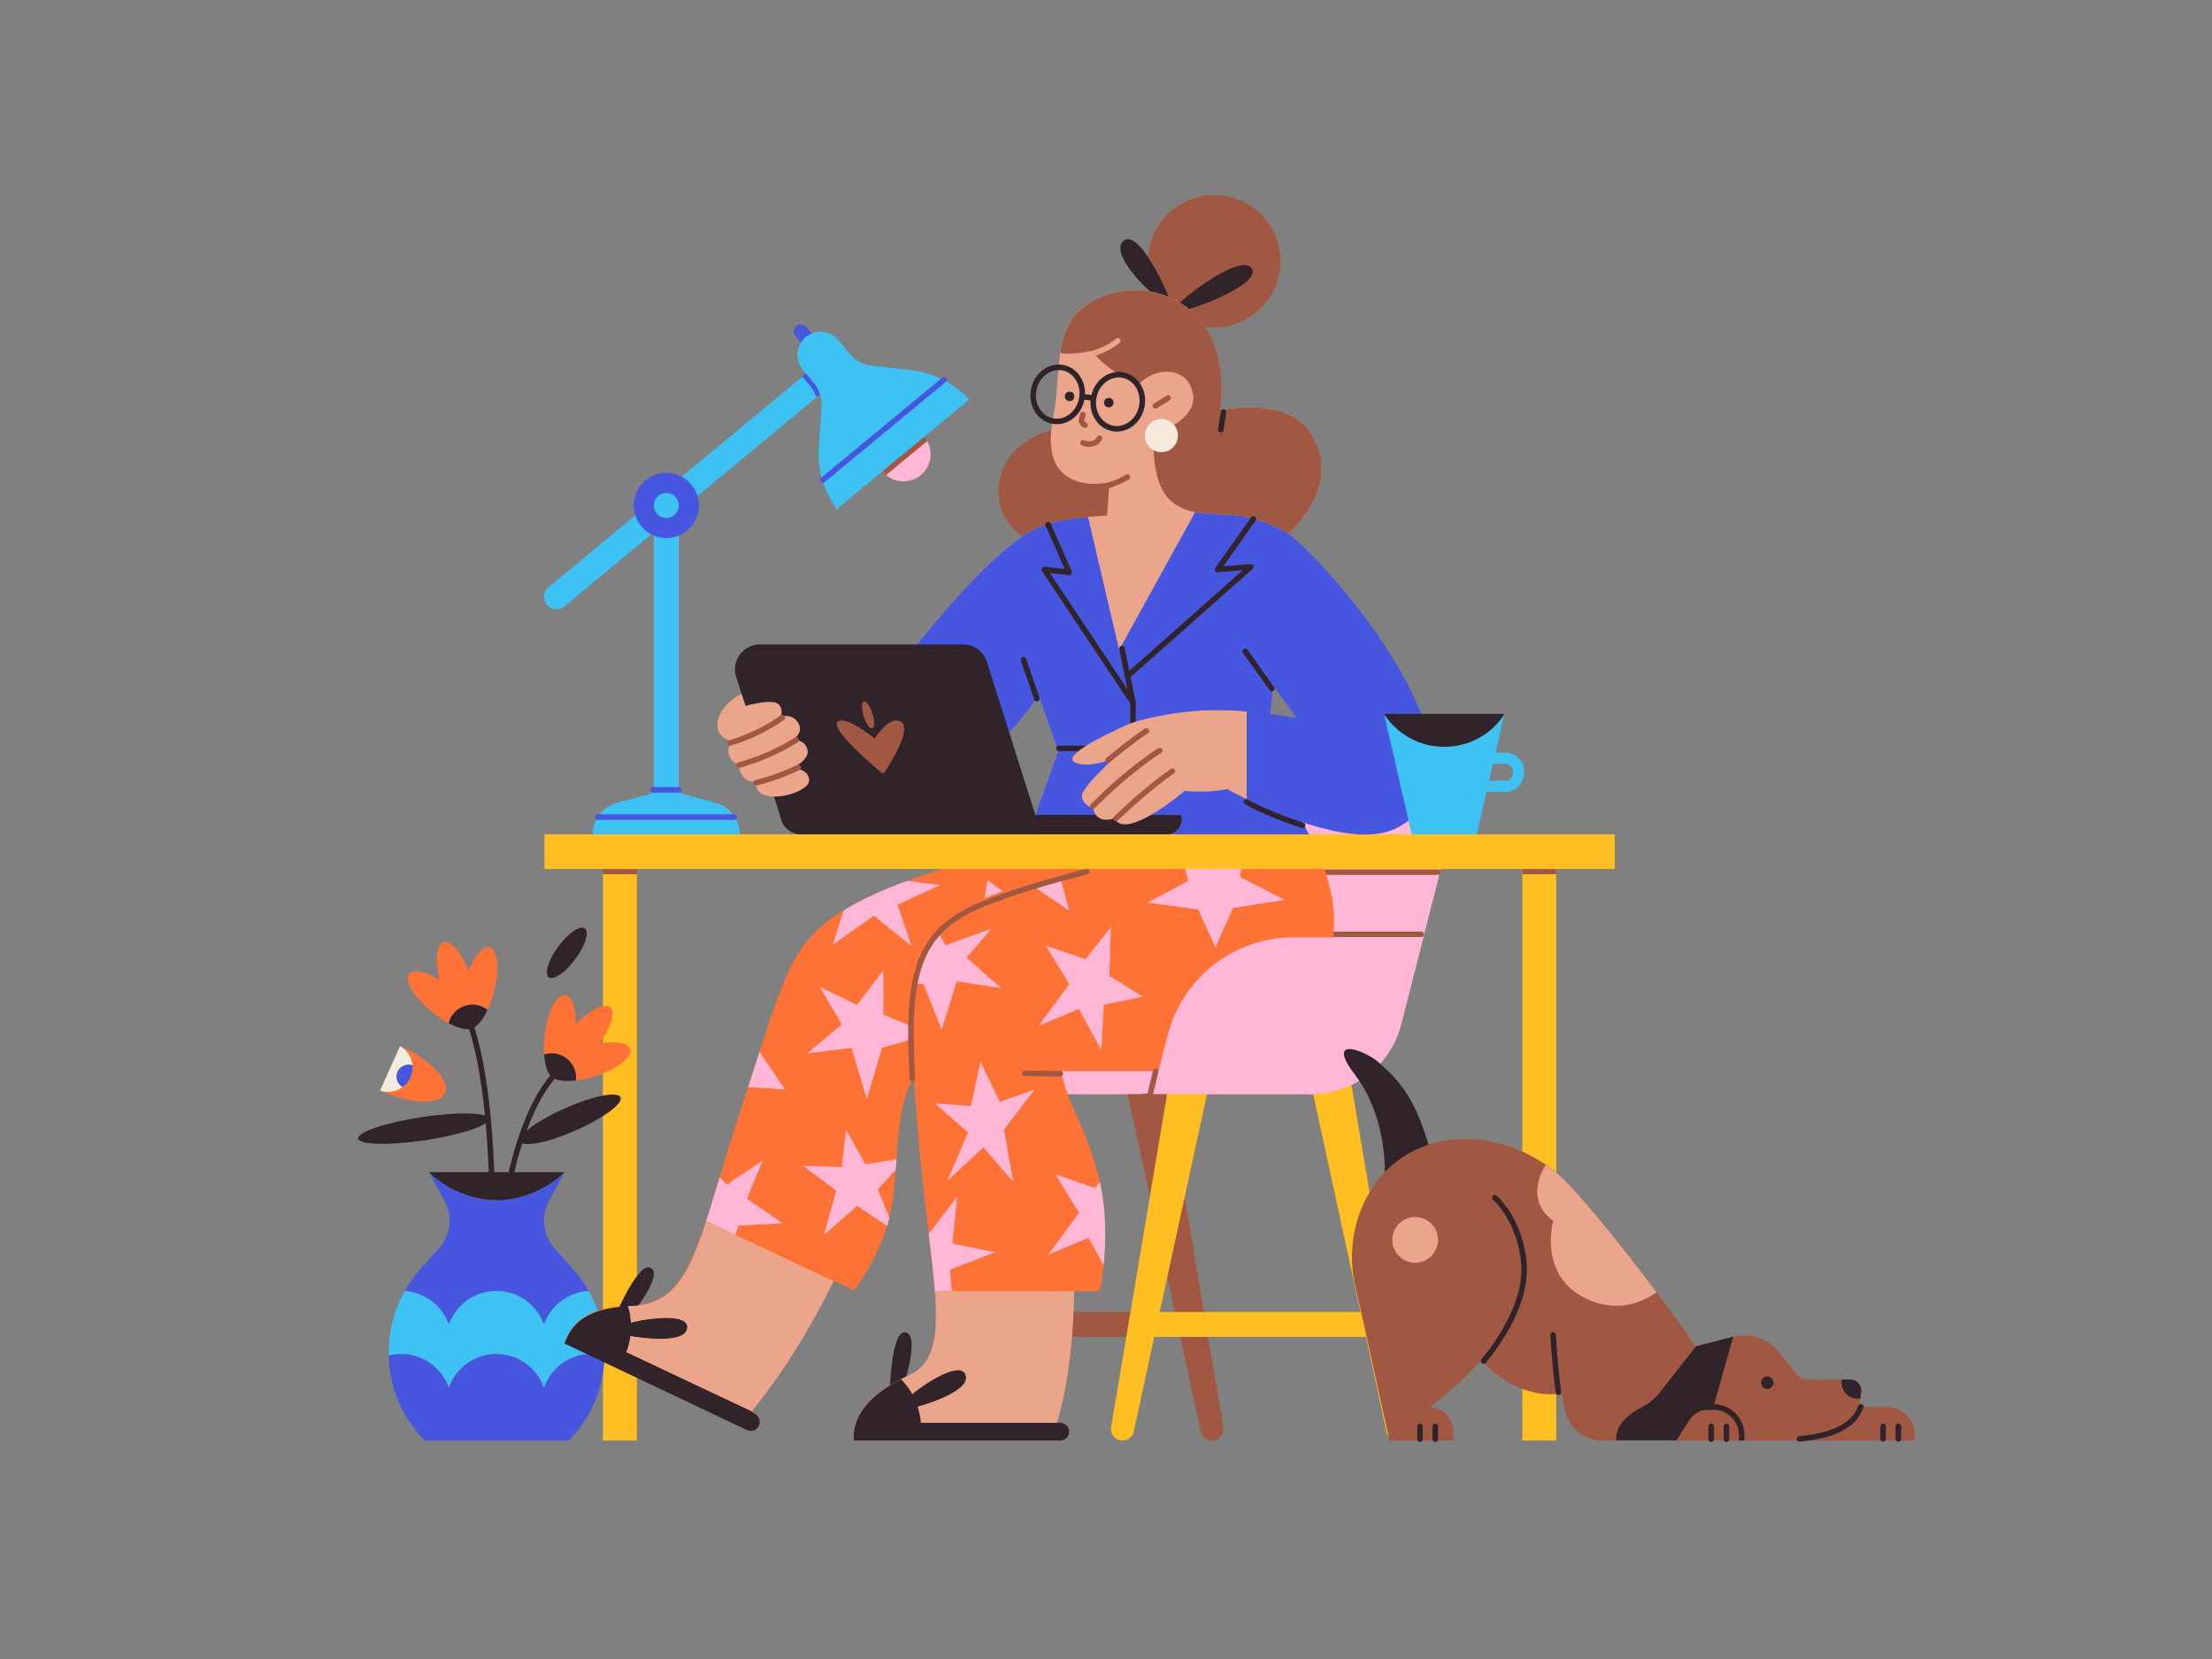 <svg xmlns="http://www.w3.org/2000/svg" viewBox="0 0 1600 1200"><rect x="0" y="0" width="1600" height="1200" fill="#808080" stroke="none"/><defs><style>.cls-1{fill:#ffbe21;}.cls-12,.cls-14,.cls-16,.cls-17,.cls-18,.cls-19,.cls-2,.cls-20,.cls-6{fill:none;stroke-width:4px;}.cls-12,.cls-14,.cls-2{stroke:#a15842;}.cls-14,.cls-16,.cls-18,.cls-19,.cls-2,.cls-20,.cls-6{stroke-miterlimit:10;}.cls-3{fill:#4756df;}.cls-4{fill:#30242a;}.cls-5{fill:#3ec1f3;}.cls-17,.cls-20,.cls-6{stroke:#30242a;}.cls-12,.cls-14,.cls-16,.cls-17,.cls-19,.cls-6{stroke-linecap:round;}.cls-7{fill:#ff7235;}.cls-8{fill:#f5ebdd;}.cls-9{fill:#4856df;}.cls-10{fill:#ffb7d5;}.cls-11{fill:#a15842;}.cls-12,.cls-17{stroke-linejoin:round;}.cls-13{fill:#eaa58b;}.cls-15{fill:#eaa58a;}.cls-16{stroke:#eaa58b;}.cls-18,.cls-19{stroke:#4756df;}</style></defs><title>wfh_1</title><g id="Layer_7" data-name="Layer 7"><rect class="cls-1" x="436.11" y="624.57" width="24.56" height="417.43"/><line class="cls-2" x1="460.68" y1="630.31" x2="436.11" y2="630.31"/><path class="cls-3" d="M324.66,958.24a36.41,36.41,0,0,1,68.76,0,36.41,36.41,0,0,1,32.37-24.37,90.7,90.7,0,0,0-11.42-16L401.15,903a30.12,30.12,0,0,1-4-34.33l11.22-20.85h0c-3.15,3.17-21.36,20.22-49,20.22s-45.85-17.05-49-20.22h-.05l11.23,20.85A30.1,30.1,0,0,1,317.43,903l-13.21,14.81a91.09,91.09,0,0,0-11.45,16A36.42,36.42,0,0,1,324.66,958.24Z"/><path class="cls-3" d="M427.8,979.31a36.41,36.41,0,0,0-34.38,24.44,36.4,36.4,0,0,0-68.76,0,36.43,36.43,0,0,0-43.48-23.29,90.57,90.57,0,0,0,26,61.54H411.37a90.57,90.57,0,0,0,26-61.4A36.22,36.22,0,0,0,427.8,979.31Z"/><path class="cls-4" d="M359.29,868.08c27.64,0,45.85-17.05,49-20.22h-98C313.44,851,331.65,868.08,359.29,868.08Z"/><path class="cls-5" d="M324.66,1003.75a36.4,36.4,0,0,1,68.76,0,36.4,36.4,0,0,1,44-23.15,90.7,90.7,0,0,0-11.61-46.73,36.41,36.41,0,0,0-32.37,24.37,36.41,36.41,0,0,0-68.76,0,36.42,36.42,0,0,0-31.89-24.34,90.68,90.68,0,0,0-11.59,46.56,36.43,36.43,0,0,1,43.48,23.29Z"/><path class="cls-6" d="M366.55,865.22c2-12.24,11.09-60.76,33.95-87.13"/><path class="cls-6" d="M356,865.57c-.15-13.9-1.58-82.15-15.15-122.87"/><ellipse class="cls-4" cx="412.51" cy="809.71" rx="39.65" ry="8.92" transform="translate(-291.13 234.65) rotate(-23.75)"/><ellipse class="cls-4" cx="409.98" cy="689.22" rx="21.94" ry="7.65" transform="translate(-387.93 608.94) rotate(-53.51)"/><ellipse class="cls-4" cx="306.39" cy="816.37" rx="47.85" ry="8.45" transform="translate(-118.67 55.01) rotate(-8.6)"/><path class="cls-7" d="M289.36,756.58l0,.07a17.69,17.69,0,0,1-14.44,32.15l0,.06c21.9,9.84,42.91,10.59,46.91,1.68S311.27,766.42,289.36,756.58Z"/><path class="cls-7" d="M354.11,685.26c-4.66-1.21-10.72,5.84-15.15,16.75-5.33-13.25-13.06-22.12-18.27-20.4s-6.14,13.44-2.53,27.26c-10.06-6.12-19.12-8.18-22.15-4.43-3.86,4.78,3.58,17.18,16.62,27.71a74.71,74.71,0,0,0,11.92,7.94,17.68,17.68,0,0,1,28.05-9.6,75,75,0,0,0,4.66-13.08C361.47,701.2,360.06,686.8,354.11,685.26Z"/><path class="cls-7" d="M455.77,758.87c-1.44-4.6-10.63-6-22.23-4,8.42-11.53,11.86-22.78,7.65-26.29s-14.66,1.9-24.48,12.27c-.12-11.78-3.17-20.56-7.95-21.15-6.09-.75-12.69,12.13-14.73,28.75a74.91,74.91,0,0,0-.44,14.33,17.68,17.68,0,0,1,23,18.73,75.87,75.87,0,0,0,13.57-3C446.13,773.54,457.6,764.73,455.77,758.87Z"/><path class="cls-4" d="M410.31,766a17.66,17.66,0,0,0-16.72-3.25c.57,7.91,2.57,14,5.58,16.21,2.81,2.6,9.31,3.47,17.4,2.52A17.65,17.65,0,0,0,410.31,766Z"/><path class="cls-4" d="M336.15,727.62a17.67,17.67,0,0,0-11.6,12.47c7,3.7,13.22,5.2,16.72,3.84,3.69-1,7.86-6.07,11.33-13.44A17.65,17.65,0,0,0,336.15,727.62Z"/><path class="cls-8" d="M291.31,786.27a8.59,8.59,0,0,1,7.05-15.6,17.67,17.67,0,0,0-9-14L274.89,788.8A17.69,17.69,0,0,0,291.31,786.27Z"/><path class="cls-9" d="M287.63,775.24a8.59,8.59,0,0,0,3.68,11,17.63,17.63,0,0,0,7.05-15.6A8.59,8.59,0,0,0,287.63,775.24Z"/><path class="cls-10" d="M948.49,791.38H694.16l4.3-17.06H810.1L852.68,607.8a105.42,105.42,0,0,1,102.13-79.3h0c57.29,0,99.21,54,85,109.5l-26.31,102.89A67.12,67.12,0,0,1,948.49,791.38Z"/><rect class="cls-11" x="768.14" y="876.96" width="18.06" height="162.09" transform="translate(-180.83 1735.17) rotate(-90)"/><path class="cls-11" d="M884.92,1032.3,842.76,781.35H711.58L669.42,1032.3a8.33,8.33,0,0,0,8.22,9.7h0a8.34,8.34,0,0,0,8.14-6.56L741,781.35h72.38l55.2,254.09a8.33,8.33,0,0,0,8.14,6.56h0A8.33,8.33,0,0,0,884.92,1032.3Z"/><rect class="cls-1" x="902.43" y="876.96" width="18.06" height="162.09" transform="translate(-46.55 1869.46) rotate(-90)"/><path class="cls-1" d="M1019.2,1032.3,977,781.35H845.87L803.71,1032.3a8.33,8.33,0,0,0,8.22,9.7h0a8.32,8.32,0,0,0,8.13-6.56l55.2-254.09h72.39l55.2,254.09A8.33,8.33,0,0,0,1011,1042h0A8.33,8.33,0,0,0,1019.2,1032.3Z"/><path class="cls-10" d="M886.71,740.89,902.79,678H796.22a94.11,94.11,0,0,0-91.17,70.78l-10.89,42.6H821.69A67.12,67.12,0,0,0,886.71,740.89Z"/><line class="cls-12" x1="701.09" y1="772.65" x2="836.39" y2="772.65"/><line class="cls-12" x1="810.58" y1="772.02" x2="834.29" y2="679.32"/><line class="cls-12" x1="1028" y1="675.85" x2="964" y2="675.85"/><line class="cls-12" x1="1040" y1="630.85" x2="958" y2="630.85"/><path class="cls-7" d="M741.31,610.53S661.08,632.38,627,649.43c-56.19,28.09-56,46.63-90.26,150.42C505.11,895.77,501.63,942.26,458,944.1c-33.31,1.4-44.23,12.3-49.63,27.24l131.81,62.54a6.55,6.55,0,0,0,8.55-2.78h0a6.55,6.55,0,0,0-2.47-8.8l-2.77-1.6c12.25-14.84,35.88-46.46,59.44-94.49l15,7S642.16,901.72,646,866c5-46.13,2-77.22,23.07-95.27l245.7-160.24Z"/><path class="cls-4" d="M445.05,951.51c2.61-5.43,17.11-38.51,25.45-34.51,10.85,5.2-17.31,38.41-17.31,38.41Z"/><path class="cls-4" d="M408.36,971.81l131.81,62.53a6.54,6.54,0,0,0,6.08-11.57l-2.77-1.6.28-.34-90.6-42.77A56.18,56.18,0,0,0,456,966.44c13.56,2.35,41,4.88,41.14-6.43.15-10.54-29.82-6.31-40.77-3.33a44.65,44.65,0,0,0-2.34-11.89C423.82,946.87,413.54,957.47,408.36,971.81Z"/><path class="cls-10" d="M627,649.43c-6.31,3.15-11.9,6.18-16.91,9.22l-7.69,24.63L632,662.43l27.29,21.76-10.06-29.83,30.91-14.16-23.89-3A297.55,297.55,0,0,0,627,649.43Z"/><polygon class="cls-10" points="714.21 636.61 712.21 649.64 725.25 644.63 714.21 636.61"/><polygon class="cls-10" points="639 701.79 619.95 726.86 592.87 713.83 608.91 740.9 583.84 761.96 615.93 757.95 626.97 795.06 638 757.95 673.1 747.92 639 733.88 639 701.79"/><path class="cls-10" d="M531.9,893.21l2.34-6.68,32-1.7-26-17.7,11.58-27.73-26.19,17.46-5-5.4c-4,13.17-7.54,24.9-11,35.21l.16,0c.38-1.13.76-2.27,1.14-3.43Z"/><path class="cls-13" d="M531.9,893.21l-21-9.93c-.38,1.16-.76,2.3-1.14,3.43-12.69,37.8-24.25,56.7-51.74,57.86-1.35,0-2.65.13-3.93.22a44.65,44.65,0,0,1,2.34,11.89c11-3,40.92-7.21,40.77,3.33-.16,11.31-27.58,8.78-41.14,6.43a56.18,56.18,0,0,1-2.87,11.62l90.6,42.77c12.32-15,35.75-46.46,59.13-94.09Z"/><path class="cls-10" d="M611.92,817.12l-3,27.08-28.08-1,24.07,18.06-9,32.09L620,872.28l21.65,14.44q.9-2.87,1.65-5.81L635,860.24l12.86-14.09c.21-2.62.41-5.2.6-7.71L626,842.19Z"/><path class="cls-10" d="M549.37,760.83c-2.53,7.82-5.25,16.31-8.25,25.54L567.8,788Z"/><path class="cls-4" d="M643.58,1005.13c.42-6,1.73-42.1,10.95-41.45,12,.84-1.95,42.08-1.95,42.08Z"/><path class="cls-7" d="M865.67,612s-100.29,18.6-155.45,41.66c-55.69,23.29-55.15,64.65-45.13,177,9,100.58,25.08,149.42-8,164.46-30.34,13.8-40.88,31.1-39.44,46.92H767a6.41,6.41,0,0,0,6.41-6.41h0a6.41,6.41,0,0,0-6.41-6.41h-2.52c4.71-15.41,11.54-45.49,12.48-95.27h18.52s9.52-44-1-83.24c-11-41.11-21.06-48.13-27.07-76.21h89.87c68.63,0,120-63.48,105.07-130.46-4.66-20.93-11.42-32-11.42-32Z"/><polygon class="cls-10" points="803.49 670.7 785.08 693.86 756.41 684.01 773.4 711.82 751.34 741.91 780.42 729.87 796.63 759.75 798.47 726.86 826.55 720.85 802.49 705.8 803.49 670.7"/><path class="cls-10" d="M763.43,849.48l17,27.81-22.06,30.09,29.08-12,10.78,19.87c1.58-15.44,2.36-38.28-2.68-60.21l-3.44,4.33Z"/><path class="cls-10" d="M688.45,933.91l-1.29-15.5,32.56-12.56-30.82-6.39,3.4-33.83-20,26.17-.6-.25c1.92,16.15,3.6,30.26,4.54,42.47v-.11Z"/><path class="cls-13" d="M767,1029.18h-2.52c4.71-15.41,11.54-45.49,12.48-95.27H676.21V934c.08,1,.15,2,.22,3,0,.09,0,.19,0,.28,2.09,31.25-1.32,49.53-19.38,57.74-30.34,13.8-40.88,31.1-39.44,46.92H767a6.41,6.41,0,0,0,0-12.82Z"/><polygon class="cls-10" points="900.72 614.59 854.65 618.67 859.45 637.19 829.98 652.91 866.69 657.82 879.11 685.33 891.88 656.84 929.22 650.94 896.79 634.24 900.72 614.59"/><path class="cls-10" d="M681.14,744.91l11-35.1,32.09,5-25.07-22.06,18-21.06-33.09,12-5.29-9.07c-8.51,9.64-13.65,21.61-16.4,37l5.64.18Z"/><path class="cls-10" d="M767,634.8c-6.77,1.88-13.51,3.85-20.09,5.88l26.51,18Z"/><polygon class="cls-10" points="723.26 797.06 709.22 767.98 702.2 800.07 676.13 798.07 700.19 819.13 685.15 854.23 711.26 829.89 732.9 854.84 726.27 817.12 748.33 788.04 723.26 797.06"/><path class="cls-4" d="M663.73,1017.45c13.26-3.66,39.14-13.08,34.46-23.37-4.36-9.6-29.66,7-38.29,14.39a44.19,44.19,0,0,0-8.25-10.78c-26.18,13.33-35.37,29.47-34,44.31H767a6.41,6.41,0,0,0,6.41-6.41h0a6.41,6.41,0,0,0-6.41-6.41H666.1A56.84,56.84,0,0,0,663.73,1017.45Z"/><line class="cls-14" x1="767" y1="776.71" x2="741.18" y2="776.35"/><path class="cls-14" d="M786.2,630.42c-26.75,6.82-55.34,15.19-77,24.23C663,674,655.51,705.76,660,780.24"/><rect class="cls-1" x="1101.12" y="624.57" width="24.56" height="417.43"/><line class="cls-2" x1="1125.68" y1="630.31" x2="1101.12" y2="630.31"/><path class="cls-11" d="M769.39,310.68c-14-2-46.07,13.05-47.13,42.8s25.5,39.31,29.75,41.44l61.63-9.57,4.25-68Z"/><circle class="cls-11" cx="878.27" cy="188.9" r="47.9"/><path class="cls-4" d="M847.2,221.84c2.92,1.35-21.67-57-34.22-47.9C801.17,182.53,832.37,215,847.2,221.84Z"/><path class="cls-4" d="M848.56,225.41c2.68,3.2,65.42-18.75,56.74-31.41C897,181.82,845.88,222.2,848.56,225.41Z"/><path class="cls-13" d="M931.85,385.89s42.12-35.1,15-74.21c-17.26-24.93-64.19-15-64.19-15,1.14-13.69,4.86-53.13-24.8-74.8s-67.29-10.26-81,6.84-10.26,49.05-14.82,71.86-1.52,38.32,12.54,45.62c12.79,6.64,27.84,2.63,27.84,2.63l-1.6,24.07s-29,1.09-46.77,7.52C711.23,395.92,636,502.22,636,502.22c-47.13-2-91.26-4-91.26-4l23.07,68.2s58.16,19.05,100.28,8c42.73-11.19,83.24-71.2,83.24-71.2l14,40.11-24.07,67.19h209.6l-35.1-62.18C921.83,493.2,931.85,385.89,931.85,385.89Z"/><path class="cls-3" d="M864.5,370.4l-55,99.73L787,373.9c-9.89,1-23.07,2.94-32.85,6.48C711.23,395.92,636,502.22,636,502.22c-47.13-2-91.26-4-91.26-4l23.07,68.2s58.16,19.05,100.28,8c42.73-11.19,83.24-71.2,83.24-71.2l14,40.11-24.07,67.19h209.6l-35.1-62.17c6-55.16,16-162.47,16-162.47a97.26,97.26,0,0,0-30.08-12C889.71,371.18,876.55,372.79,864.5,370.4Z"/><path class="cls-4" d="M579.67,603.51H753.35L713.86,478.79a18.13,18.13,0,0,0-17.29-12.67H549.79a18.13,18.13,0,0,0-17.29,23.62l32.64,103.14A15.24,15.24,0,0,0,579.67,603.51Z"/><path class="cls-11" d="M605.55,522.54c4.61-6.3,25.52,10.34,27.06,11.71.8-1.37,11.69-18,19.67-11.71,6.93,5.46-8.3,29.85-12.35,36.07a1.81,1.81,0,0,1-2.69,0C629.85,552.39,601.55,528,605.55,522.54Z"/><ellipse class="cls-11" cx="627.86" cy="517.12" rx="3.31" ry="10.13" transform="translate(-125.36 210.07) rotate(-17.3)"/><path class="cls-4" d="M854.2,589.47a10.79,10.79,0,0,1-10.28,14H579.67a15.24,15.24,0,0,1-14.53-10.63l-1.08-3.41Z"/><rect class="cls-1" x="393.79" y="603.51" width="774.21" height="25.07"/><path class="cls-10" d="M1013.49,740.89,1029.57,678h-93.8a94.1,94.1,0,0,0-91.16,70.78l-10.9,42.6H948.46A67.13,67.13,0,0,0,1013.49,740.89Z"/><line class="cls-12" x1="835.93" y1="774.89" x2="832.22" y2="790.57"/><path class="cls-15" d="M536.38,501.83c-11.67,5.83-17.5,15.55-17.5,22.36C518.88,534.13,529,536,529,536s-7.55,11.87,5.58,17.44c0,0,0,12.22,12.23,12.22,0,0-1.62,9.53,11.14,10.43s25.89-5.76,27-10.07c1.27-5.09-2.16-9.35-11.42-10.7,0,0,12.5-5.84,10.52-13.21s-10.43-7.2-10.43-7.2,8.09-4.85,3.77-12-12.58-4.67-12.58-4.67,2.16-5-1.62-8.81c-4.5-4.5-23.85,1.18-23.85,1.18Z"/><path class="cls-14" d="M546.9,566.13a145.84,145.84,0,0,0,30.46-11"/><path class="cls-14" d="M534.55,553.38a156,156,0,0,0,41.38-18.13"/><path class="cls-14" d="M528,537.42a129.2,129.2,0,0,0,37.84-18.33"/><path class="cls-11" d="M946.9,311.68c-17.26-24.93-64.19-15-64.19-15,1.14-13.69,4.86-53.13-24.8-74.8s-67.29-10.26-81,6.84c-5.58,7-8.31,16.42-9.9,26.7,9.1,1.53,22.45-1.6,22.45-1.6,18.25,20.53,34.6,23.79,34.6,23.79,12.77-12.77,35.17-12.35,38.81,7,3.78,20.09-28.31,29.12-28.31,29.12s-3,36.1,13,49.14a37.57,37.57,0,0,0,16.89,7.57c12,2.39,25.21.78,37.27,3.46a97.26,97.26,0,0,1,30.08,12,77,77,0,0,0,10-10.66C952.32,361.9,964.9,337.68,946.9,311.68Z"/><path class="cls-16" d="M808.5,246.5c-6,5-13,8-21.06,10"/><path class="cls-14" d="M802.09,351.08a74.52,74.52,0,0,0,13.41-6"/><line class="cls-14" x1="835.79" y1="293.56" x2="844.91" y2="287.86"/><path class="cls-14" d="M783.46,320.33c1.89,1.17,9,2.08,11.82-3.35"/><circle class="cls-4" cx="802.04" cy="291.25" r="3.42"/><circle class="cls-4" cx="773.69" cy="286.72" r="3.42"/><path class="cls-14" d="M783.32,299.93c-.68,2.15-1.27,4.49-.88,5.27a5.76,5.76,0,0,0,2.34,2.33"/><circle class="cls-8" cx="840.08" cy="315.09" r="11.98"/><ellipse class="cls-6" cx="765.02" cy="285.23" rx="19.65" ry="17.69" transform="translate(339 981.73) rotate(-78.99)"/><ellipse class="cls-6" cx="808.47" cy="290.56" rx="19.65" ry="17.69" transform="translate(368.92 1028.69) rotate(-78.99)"/><line class="cls-6" x1="783.27" y1="287.03" x2="790.18" y2="287.77"/><line class="cls-6" x1="885" y1="298" x2="883.01" y2="310.8"/><line class="cls-17" x1="740.31" y1="477.15" x2="749.99" y2="505.32"/><line class="cls-17" x1="791.45" y1="541.33" x2="766" y2="541.33"/><polyline class="cls-17" points="811.51 469.13 819.53 508.24 819.53 544.34"/><polyline class="cls-17" points="758.17 379.51 773.4 413.97 755.35 411.97 819.53 508.24"/><polyline class="cls-17" points="906.56 375.41 880.71 411.97 904.78 409.96 816.52 488.18"/><line class="cls-17" x1="920" y1="498" x2="900.77" y2="471.14"/><path class="cls-17" d="M942.25,597c-10.47-3.49-29.26-10.23-40.59-17"/><circle class="cls-10" cx="653.45" cy="328.5" r="19.67"/><rect class="cls-3" x="571.01" y="241.44" width="27.94" height="10.32" rx="5" transform="translate(401.35 -361.09) rotate(50.33)"/><path class="cls-5" d="M615.26,267l-11.52-13.9L396.67,424.8a8.85,8.85,0,0,0-1.16,12.46l.23.28a8.84,8.84,0,0,0,12.45,1.16L472.93,385V573.43H491V370Z"/><path class="cls-18" d="M581.89,271l5.77,7a24.76,24.76,0,0,1,4.5,8.22"/><circle class="cls-3" cx="481.96" cy="365.6" r="23.57"/><circle class="cls-5" cx="481.96" cy="365.6" r="9.06"/><line class="cls-2" x1="669.6" y1="317.33" x2="639.45" y2="342.25"/><path class="cls-5" d="M630.54,264.48a24.82,24.82,0,0,1-16.22-8.82l-8-9.67a16.7,16.7,0,0,0-23.5-2.19h0a16.68,16.68,0,0,0-2.19,23.49l8,9.7a24.81,24.81,0,0,1,5.63,17.52l-2,29.24a66.91,66.91,0,0,0,10.36,40.64l2.56,4,95.93-79.57-3.44-3.23a66.88,66.88,0,0,0-38-17.71Z"/><path class="cls-5" d="M491,573.43H472.93l-26.71,7.28a23.63,23.63,0,0,0-17.41,22.8h106.3a23.63,23.63,0,0,0-17.42-22.8Z"/><line class="cls-19" x1="682.91" y1="274.67" x2="595.12" y2="347.23"/><line class="cls-19" x1="472.49" y1="571.36" x2="491" y2="571.36"/><line class="cls-19" x1="432.32" y1="591.01" x2="531" y2="591.01"/><path class="cls-4" d="M1001.06,861.49c2-17,1-55.16-21.06-84.24s8-17,17-9c14.4,12.8,27.08,25.07,38.11,66.19Z"/><path class="cls-11" d="M1267.43,1042h117.73v-3.85a20.47,20.47,0,0,0-20.47-20.46h-97.87Z"/><path class="cls-11" d="M980.24,929.6l24.83,112.4h46.14v-7a17.05,17.05,0,0,0-17-17.05h0s23.06-17.29,37.1-34.34c0,0,24.07,29.33,58.17,24.31l2.47,12A27.67,27.67,0,0,0,1159,1042h111.83c49.6,0,74-7.57,75.4-35.81a8,8,0,0,0-8-8.32h-31.22a8.6,8.6,0,0,1-6.71-3.21l-13.29-16.49A32.76,32.76,0,0,0,1253.44,967l-26.73,6.83s-47.36-68.06-90.26-115.33c-41-45.13-118.12-50-148.5,8.78A92.39,92.39,0,0,0,980.24,929.6Z"/><path class="cls-20" d="M1259.8,1042v-3.85a20.46,20.46,0,0,0-20.47-20.46H1225.7"/><path class="cls-6" d="M1073.17,984.41c7-8.33,30.89-39,29.18-69-1.83-32.1-21.06-49.14-21.06-49.14"/><path class="cls-6" d="M1123.41,965.54s1.28,23.73,3.85,41.45"/><line class="cls-6" x1="1027.14" y1="1031.73" x2="1027.14" y2="1041"/><line class="cls-6" x1="1038.17" y1="1031.73" x2="1038.17" y2="1041"/><line class="cls-6" x1="1237.74" y1="1031.73" x2="1237.74" y2="1041"/><line class="cls-6" x1="1248.77" y1="1031.73" x2="1248.77" y2="1041"/><circle class="cls-4" cx="1278.35" cy="1000.14" r="4.51"/><path class="cls-4" d="M1253.74,966.91l0-.12-27.07,7,26.73-6.83Z"/><path class="cls-4" d="M1187.12,1018.14c-7.84,4-18.92,11.83-18,23.69h43.54l9.15-14.43a16.59,16.59,0,0,1,14-7.71h2.91l14.92-52.48-.22-.23-26.73,6.83-25.59,32.78A42.16,42.16,0,0,1,1187.12,1018.14Z"/><path class="cls-13" d="M1123.53,883s-12.11,41.92,27,57.75c19.83,8,36.3,1.93,47.73-6-17.27-23-40.12-52.28-61.82-76.2a105.15,105.15,0,0,0-18.22-15.91C1112.3,850.7,1105.82,870.64,1123.53,883Z"/><circle class="cls-13" cx="1023.63" cy="896.85" r="16.55"/><path class="cls-4" d="M1338.27,997.87h-6a11.56,11.56,0,0,0,11.31,13.8,11.16,11.16,0,0,0,2.1-.2,43,43,0,0,0,.59-5.28A8,8,0,0,0,1338.27,997.87Z"/><line class="cls-6" x1="1362.09" y1="1031.73" x2="1362.09" y2="1040.77"/><line class="cls-6" x1="1373.12" y1="1031.73" x2="1373.12" y2="1040.77"/><path class="cls-17" d="M1301.57,1040.8c24.52-2.47,39.14-9.11,44.45-23.24"/><path class="cls-15" d="M901.77,514.67a237.33,237.33,0,0,0-37.11-.41c-17.68,1.45-41.45,6.08-51,10.7s-46.12,20.93-36.27,26.4c9,5,27.88-2.52,27.88-2.52s-18.84,17.32-22.08,24.57,7.47,11.32,7.47,11.32c2.82,12.38,15.44,7.06,15.44,7.06C814.05,608.7,857,572.06,857,572.06a105.64,105.64,0,0,0,30.63-1.29s5.44,3.05,14.17,7.29Z"/><path class="cls-3" d="M1009.07,599.5C1089.3,561.39,973,419,931.85,385.89l-23.06,93.27,29.08,40.11c-12.74-2.2-24.92-3.71-36.1-4.6v63.39C927.23,590.44,980.73,613,1009.07,599.5Z"/><path class="cls-14" d="M801.43,549.89c7.12-5.89,18.94-15.41,27.76-21.15"/><path class="cls-14" d="M838.91,542.81c-20.49,13.27-39.16,31-48.4,40.28"/><path class="cls-14" d="M848,557.82C834,567.43,817.75,582,807.14,592"/><path class="cls-5" d="M1088.7,552.43a5.73,5.73,0,0,1,5.72,5.72V559a5.73,5.73,0,0,1-5.72,5.72h-29.47V552.43h29.47m0-8h-36.39a1.08,1.08,0,0,0-1.08,1.09v26.15a1.08,1.08,0,0,0,1.08,1.08h36.39A13.72,13.72,0,0,0,1102.42,559v-.88a13.72,13.72,0,0,0-13.72-13.72Z"/><path class="cls-5" d="M1044.7,540.12c-29.8,0-43.57-23.75-43.57-23.75l20,87.14h47.08l20-87.14A51.15,51.15,0,0,1,1044.7,540.12Z"/><path class="cls-4" d="M1044.7,540.12a51.15,51.15,0,0,0,43.57-23.75h-87.14S1014.9,540.12,1044.7,540.12Z"/></g></svg>